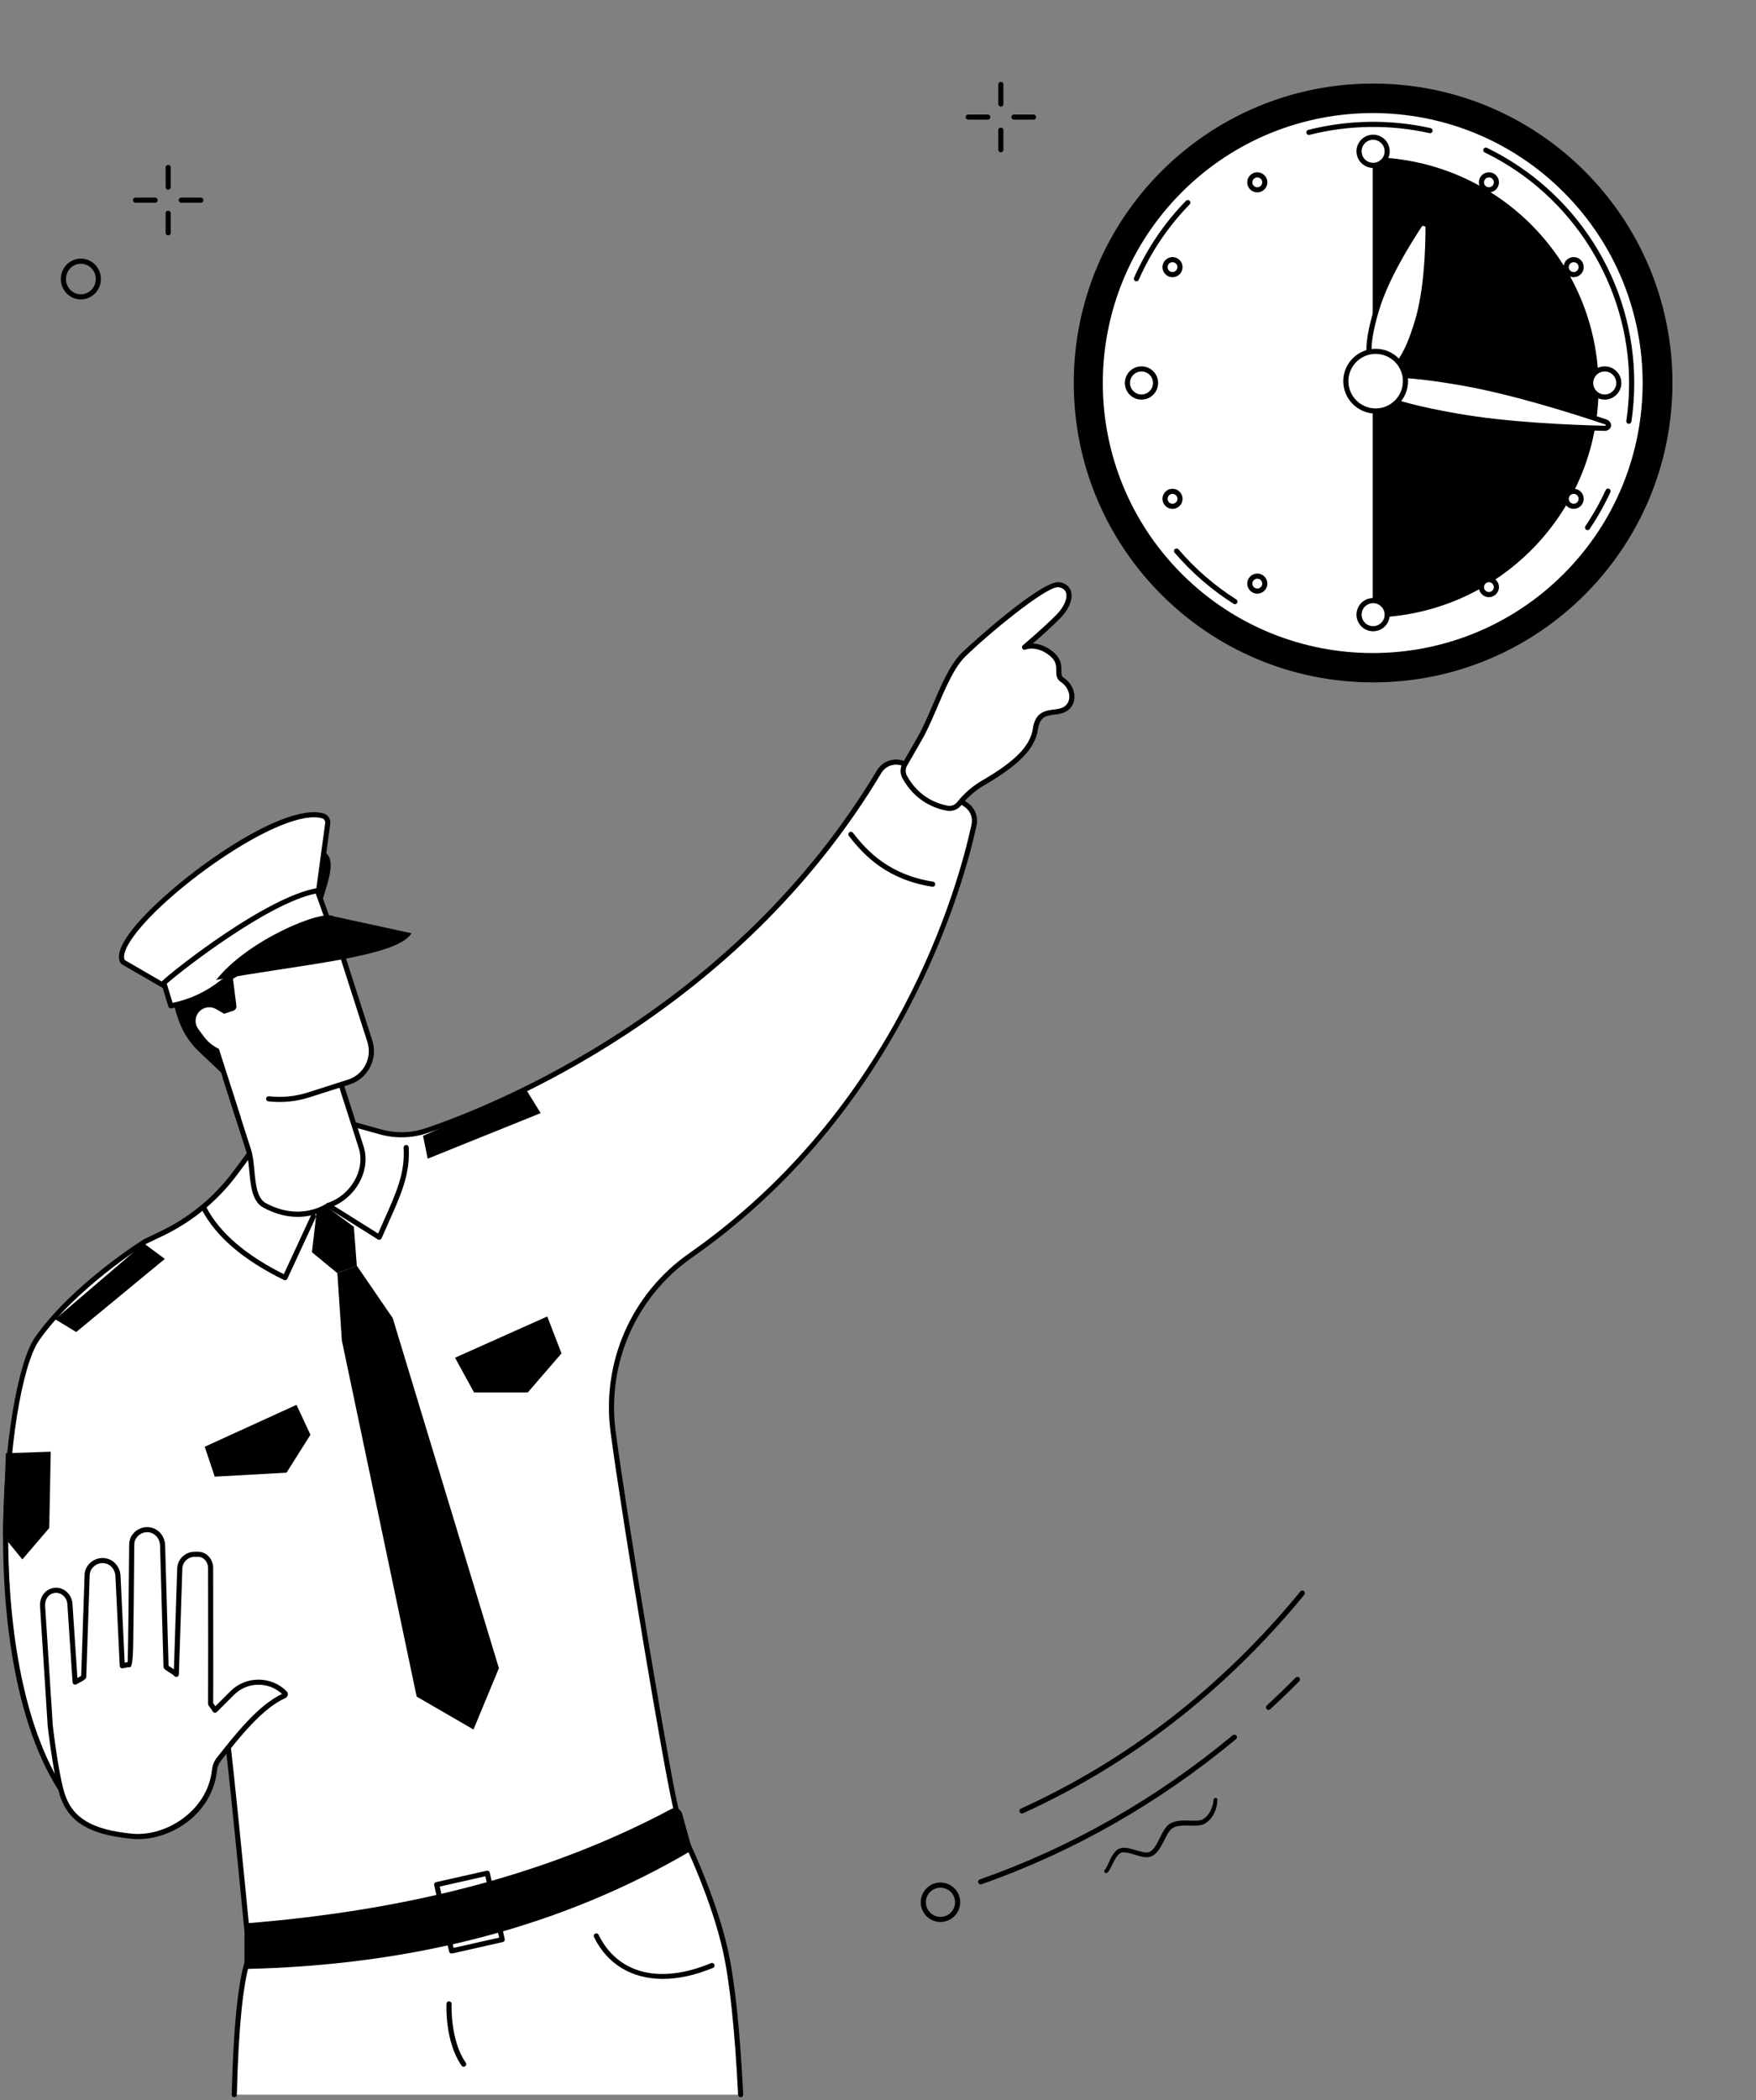 <svg width="419" height="501" viewBox="0 0 419 501" fill="none" xmlns="http://www.w3.org/2000/svg">
<rect x="0" y="0" width="419" height="501" fill="#808080" stroke="none"/>
<path d="M327.638 162.783C367.085 162.783 399.064 130.805 399.064 91.358C399.064 51.91 367.085 19.932 327.638 19.932C288.191 19.932 256.212 51.91 256.212 91.358C256.212 130.805 288.191 162.783 327.638 162.783Z" fill="black"/>
<path d="M373.088 136.922C398.24 111.77 398.24 70.991 373.088 45.839C347.936 20.687 307.157 20.687 282.005 45.839C256.853 70.991 256.853 111.77 282.005 136.922C307.157 162.074 347.936 162.074 373.088 136.922Z" fill="white"/>
<path d="M327.546 37.506V147.325C357.402 146.774 381.438 122.404 381.438 92.414C381.438 62.425 357.404 38.055 327.546 37.506Z" fill="black"/>
<path d="M378.795 126.465C378.677 126.465 378.559 126.431 378.454 126.36C378.172 126.171 378.102 125.793 378.288 125.512C380.132 122.782 381.764 119.887 383.138 116.905C383.28 116.598 383.64 116.464 383.95 116.605C384.254 116.747 384.391 117.11 384.249 117.417C382.846 120.46 381.183 123.412 379.302 126.197C379.184 126.373 378.992 126.465 378.795 126.465Z" fill="black"/>
<path d="M388.663 101.107C388.634 101.107 388.602 101.107 388.573 101.102C388.24 101.052 388.009 100.742 388.059 100.409C388.5 97.437 388.723 94.392 388.723 91.361C388.723 68.105 375.193 46.517 354.257 36.365C353.952 36.218 353.826 35.853 353.973 35.548C354.12 35.246 354.486 35.117 354.79 35.265C365.168 40.298 373.945 48.104 380.172 57.84C386.566 67.842 389.947 79.433 389.947 91.361C389.947 94.45 389.719 97.555 389.27 100.587C389.225 100.889 388.962 101.107 388.665 101.107H388.663Z" fill="black"/>
<path d="M312.306 32.194C312.033 32.194 311.786 32.01 311.715 31.734C311.631 31.408 311.828 31.075 312.156 30.99C321.63 28.568 331.818 28.424 341.363 30.567C341.691 30.641 341.899 30.969 341.825 31.298C341.751 31.626 341.428 31.834 341.095 31.76C331.739 29.658 321.748 29.8 312.461 32.175C312.411 32.188 312.358 32.194 312.308 32.194H312.306Z" fill="black"/>
<path d="M271.156 67.106C271.075 67.106 270.991 67.091 270.909 67.054C270.599 66.917 270.46 66.557 270.597 66.247C273.599 59.432 277.769 53.261 282.986 47.901C283.223 47.66 283.609 47.654 283.851 47.891C284.092 48.127 284.098 48.514 283.864 48.755C278.749 54.01 274.663 60.06 271.718 66.741C271.619 66.97 271.393 67.106 271.159 67.106H271.156Z" fill="black"/>
<path d="M294.664 144.125C294.554 144.125 294.438 144.094 294.338 144.031C289.071 140.694 284.339 136.593 280.278 131.846C280.057 131.588 280.088 131.205 280.343 130.984C280.598 130.766 280.987 130.795 281.205 131.052C285.188 135.708 289.827 139.727 294.992 142.998C295.279 143.179 295.363 143.555 295.182 143.841C295.066 144.025 294.866 144.125 294.664 144.125Z" fill="black"/>
<path d="M328.925 39.194C330.638 38.484 331.452 36.52 330.742 34.807C330.032 33.093 328.068 32.28 326.355 32.989C324.642 33.699 323.828 35.663 324.538 37.376C325.248 39.09 327.212 39.903 328.925 39.194Z" fill="white"/>
<path d="M327.638 40.059C325.45 40.059 323.671 38.278 323.671 36.092C323.671 33.906 325.453 32.125 327.638 32.125C329.824 32.125 331.606 33.906 331.606 36.092C331.606 38.278 329.824 40.059 327.638 40.059ZM327.638 33.347C326.125 33.347 324.893 34.579 324.893 36.092C324.893 37.605 326.125 38.837 327.638 38.837C329.152 38.837 330.384 37.605 330.384 36.092C330.384 34.579 329.152 33.347 327.638 33.347Z" fill="black"/>
<path d="M328.933 149.702C330.644 148.986 331.451 147.019 330.736 145.309C330.02 143.598 328.054 142.791 326.343 143.506C324.632 144.221 323.825 146.188 324.54 147.899C325.255 149.61 327.222 150.417 328.933 149.702Z" fill="white"/>
<path d="M327.639 150.593C325.45 150.593 323.672 148.812 323.672 146.626C323.672 144.44 325.453 142.659 327.639 142.659C329.824 142.659 331.606 144.44 331.606 146.626C331.606 148.812 329.824 150.593 327.639 150.593ZM327.639 143.881C326.125 143.881 324.893 145.113 324.893 146.626C324.893 148.14 326.125 149.372 327.639 149.372C329.152 149.372 330.384 148.14 330.384 146.626C330.384 145.113 329.152 143.881 327.639 143.881Z" fill="black"/>
<path d="M272.37 88.003C274.225 88.003 275.728 89.506 275.728 91.361C275.728 93.215 274.225 94.718 272.37 94.718C270.516 94.718 269.013 93.215 269.013 91.361C269.013 89.506 270.516 88.003 272.37 88.003Z" fill="white"/>
<path d="M272.37 95.328C270.182 95.328 268.403 93.546 268.403 91.361C268.403 89.175 270.184 87.394 272.37 87.394C274.556 87.394 276.337 89.175 276.337 91.361C276.337 93.546 274.556 95.328 272.37 95.328ZM272.37 88.613C270.857 88.613 269.625 89.845 269.625 91.358C269.625 92.871 270.857 94.103 272.37 94.103C273.884 94.103 275.116 92.871 275.116 91.358C275.116 89.845 273.884 88.613 272.37 88.613Z" fill="black"/>
<path d="M382.904 94.716C384.758 94.716 386.262 93.212 386.262 91.358C386.262 89.504 384.758 88.001 382.904 88.001C381.05 88.001 379.547 89.504 379.547 91.358C379.547 93.212 381.05 94.716 382.904 94.716Z" fill="white"/>
<path d="M382.904 95.328C380.716 95.328 378.937 93.546 378.937 91.361C378.937 89.175 380.716 87.394 382.904 87.394C385.093 87.394 386.871 89.175 386.871 91.361C386.871 93.546 385.09 95.328 382.904 95.328ZM382.904 88.613C381.391 88.613 380.159 89.845 380.159 91.358C380.159 92.871 381.391 94.103 382.904 94.103C384.417 94.103 385.65 92.871 385.65 91.358C385.65 89.845 384.417 88.613 382.904 88.613Z" fill="black"/>
<path d="M301.55 42.602C302.044 43.456 301.75 44.549 300.896 45.043C300.042 45.537 298.949 45.243 298.455 44.389C297.961 43.535 298.255 42.442 299.109 41.948C299.963 41.454 301.056 41.748 301.55 42.602Z" fill="white"/>
<path d="M300.008 45.894C299.178 45.894 298.371 45.463 297.927 44.696C297.607 44.142 297.522 43.495 297.688 42.876C297.853 42.255 298.25 41.74 298.805 41.42C299.359 41.099 300.005 41.015 300.623 41.181C301.24 41.346 301.757 41.743 302.078 42.297C302.399 42.852 302.483 43.498 302.317 44.115C302.152 44.733 301.755 45.251 301.201 45.571C300.825 45.789 300.412 45.892 300.005 45.892L300.008 45.894ZM300.003 42.321C299.8 42.321 299.598 42.374 299.417 42.479C299.143 42.636 298.949 42.889 298.87 43.193C298.789 43.495 298.831 43.813 298.988 44.087C299.312 44.649 300.034 44.843 300.594 44.517C300.867 44.36 301.061 44.108 301.14 43.803C301.222 43.501 301.18 43.183 301.022 42.91C300.864 42.636 300.612 42.442 300.307 42.363C300.207 42.337 300.102 42.324 300.003 42.324V42.321Z" fill="black"/>
<path d="M278.882 117.446C279.736 116.952 280.829 117.246 281.323 118.1C281.817 118.954 281.522 120.047 280.669 120.541C279.815 121.035 278.722 120.74 278.228 119.886C277.734 119.033 278.028 117.94 278.882 117.446Z" fill="white"/>
<path d="M279.778 121.392C279.571 121.392 279.361 121.366 279.153 121.311C278.536 121.145 278.018 120.748 277.698 120.194C277.038 119.048 277.43 117.58 278.575 116.92C279.721 116.258 281.189 116.652 281.851 117.798C282.513 118.943 282.119 120.412 280.974 121.071C280.603 121.284 280.193 121.395 279.778 121.395V121.392ZM279.773 117.816C279.573 117.816 279.371 117.866 279.187 117.974C278.625 118.297 278.433 119.02 278.756 119.579C278.914 119.85 279.166 120.044 279.471 120.126C279.773 120.207 280.091 120.165 280.364 120.007C280.926 119.684 281.118 118.962 280.795 118.402C280.577 118.027 280.183 117.814 279.776 117.814L279.773 117.816Z" fill="black"/>
<path d="M374.607 62.178C375.461 61.684 376.554 61.978 377.048 62.832C377.542 63.686 377.247 64.779 376.394 65.272C375.54 65.766 374.447 65.472 373.953 64.618C373.459 63.764 373.753 62.672 374.607 62.178Z" fill="white"/>
<path d="M375.503 66.124C375.295 66.124 375.085 66.097 374.877 66.04C374.26 65.874 373.743 65.477 373.422 64.923C372.76 63.778 373.154 62.309 374.299 61.647C375.445 60.987 376.914 61.379 377.576 62.524C377.896 63.079 377.98 63.725 377.815 64.342C377.649 64.96 377.252 65.477 376.698 65.798C376.328 66.011 375.918 66.121 375.503 66.121V66.124ZM374.912 62.708C374.349 63.031 374.158 63.754 374.481 64.313C374.638 64.584 374.891 64.778 375.195 64.86C375.497 64.941 375.815 64.899 376.089 64.742C376.651 64.418 376.843 63.696 376.519 63.136C376.196 62.574 375.476 62.383 374.914 62.706L374.912 62.708Z" fill="black"/>
<path d="M280.669 62.178C281.523 62.672 281.817 63.764 281.323 64.618C280.829 65.472 279.736 65.766 278.883 65.272C278.029 64.779 277.735 63.686 278.228 62.832C278.722 61.978 279.815 61.684 280.669 62.178Z" fill="white"/>
<path d="M279.771 66.124C279.363 66.124 278.954 66.022 278.575 65.803C277.43 65.144 277.036 63.673 277.698 62.53C278.018 61.976 278.536 61.579 279.153 61.413C279.773 61.248 280.417 61.332 280.971 61.652C282.117 62.315 282.511 63.783 281.849 64.929C281.405 65.696 280.598 66.127 279.768 66.127L279.771 66.124ZM279.776 62.548C279.673 62.548 279.571 62.562 279.469 62.588C279.164 62.669 278.912 62.864 278.754 63.134C278.431 63.696 278.623 64.416 279.185 64.739C279.744 65.062 280.467 64.871 280.79 64.308C281.113 63.746 280.921 63.026 280.359 62.703C280.178 62.598 279.976 62.546 279.773 62.546L279.776 62.548Z" fill="black"/>
<path d="M376.394 117.446C377.248 117.94 377.542 119.033 377.048 119.886C376.554 120.74 375.461 121.035 374.607 120.541C373.753 120.047 373.459 118.954 373.953 118.1C374.447 117.246 375.54 116.952 376.394 117.446Z" fill="white"/>
<path d="M375.495 121.389C375.088 121.389 374.675 121.287 374.3 121.069C373.154 120.407 372.76 118.938 373.422 117.793C373.743 117.238 374.26 116.842 374.878 116.676C375.495 116.511 376.141 116.595 376.696 116.915C377.25 117.236 377.647 117.753 377.812 118.371C377.978 118.988 377.894 119.634 377.573 120.189C377.129 120.956 376.323 121.387 375.492 121.387L375.495 121.389ZM375.503 117.816C375.401 117.816 375.298 117.829 375.198 117.856C374.893 117.937 374.641 118.132 374.484 118.402C374.16 118.964 374.352 119.684 374.915 120.007C375.477 120.331 376.197 120.139 376.52 119.576C376.845 119.014 376.651 118.294 376.089 117.971C375.908 117.866 375.705 117.814 375.503 117.814V117.816Z" fill="black"/>
<path d="M298.458 138.327C298.952 137.473 300.045 137.179 300.899 137.673C301.753 138.167 302.047 139.26 301.553 140.113C301.059 140.967 299.966 141.262 299.112 140.768C298.258 140.274 297.964 139.181 298.458 138.327Z" fill="white"/>
<path d="M300 141.619C299.593 141.619 299.183 141.517 298.805 141.298C297.659 140.636 297.265 139.168 297.927 138.022C298.589 136.877 300.058 136.485 301.203 137.145C301.758 137.465 302.154 137.983 302.32 138.6C302.485 139.218 302.401 139.864 302.081 140.418C301.637 141.186 300.83 141.616 300 141.616V141.619ZM298.986 138.635C298.663 139.197 298.855 139.917 299.417 140.24C299.976 140.563 300.699 140.371 301.022 139.809C301.18 139.538 301.222 139.22 301.14 138.918C301.059 138.616 300.864 138.361 300.594 138.204C300.032 137.881 299.312 138.072 298.989 138.635H298.986Z" fill="black"/>
<path d="M353.724 42.602C354.218 41.748 355.311 41.454 356.165 41.948C357.019 42.442 357.313 43.535 356.819 44.389C356.325 45.243 355.232 45.537 354.378 45.043C353.524 44.549 353.23 43.456 353.724 42.602Z" fill="white"/>
<path d="M355.266 45.894C354.859 45.894 354.449 45.792 354.071 45.574C353.516 45.253 353.119 44.736 352.954 44.118C352.788 43.501 352.873 42.855 353.193 42.3C353.514 41.746 354.031 41.349 354.649 41.184C355.266 41.018 355.912 41.102 356.467 41.423C357.021 41.743 357.418 42.258 357.583 42.878C357.749 43.496 357.665 44.142 357.344 44.699C356.9 45.466 356.093 45.897 355.263 45.897L355.266 45.894ZM355.274 42.322C355.171 42.322 355.069 42.335 354.969 42.361C354.667 42.442 354.412 42.637 354.254 42.907C354.097 43.178 354.055 43.496 354.136 43.801C354.218 44.103 354.412 44.358 354.683 44.515C355.242 44.838 355.965 44.647 356.288 44.084C356.446 43.811 356.488 43.496 356.406 43.191C356.325 42.889 356.13 42.634 355.86 42.477C355.678 42.371 355.476 42.319 355.274 42.319V42.322Z" fill="black"/>
<path d="M353.724 139.162C354.218 138.309 355.311 138.014 356.165 138.508C357.019 139.002 357.313 140.095 356.819 140.949C356.325 141.803 355.232 142.097 354.378 141.603C353.524 141.109 353.23 140.016 353.724 139.162Z" fill="white"/>
<path d="M355.268 142.454C354.853 142.454 354.443 142.347 354.073 142.131C353.519 141.811 353.122 141.296 352.956 140.676C352.791 140.058 352.875 139.412 353.195 138.855C353.858 137.71 355.326 137.316 356.469 137.978C357.023 138.298 357.42 138.816 357.586 139.433C357.751 140.05 357.667 140.697 357.346 141.251C357.026 141.805 356.508 142.202 355.891 142.368C355.683 142.423 355.476 142.449 355.266 142.449L355.268 142.454ZM354.254 139.467C354.097 139.74 354.055 140.056 354.136 140.36C354.217 140.663 354.412 140.917 354.682 141.075C354.956 141.233 355.271 141.275 355.573 141.193C355.875 141.112 356.13 140.917 356.288 140.647C356.445 140.374 356.487 140.058 356.406 139.756C356.324 139.454 356.13 139.199 355.859 139.042C355.3 138.716 354.577 138.91 354.254 139.472V139.467Z" fill="black"/>
<path d="M347.657 99.256C330.827 96.3 326.456 93.715 326.839 91.542C327.22 89.369 332.212 88.429 349.042 91.385C361.072 93.497 375.7 98.139 383.064 100.616C384.188 100.995 383.976 102.201 382.791 102.172C375.022 101.99 359.69 101.37 347.66 99.256H347.657Z" fill="white"/>
<path d="M382.833 102.784C382.815 102.784 382.796 102.784 382.778 102.784C374.773 102.597 359.554 101.967 347.555 99.86C327.956 96.418 325.868 93.552 326.241 91.439C326.611 89.327 329.551 87.344 349.15 90.785C361.148 92.892 375.671 97.487 383.261 100.041C384.189 100.354 384.499 101.076 384.399 101.657C384.299 102.224 383.779 102.789 382.836 102.789L382.833 102.784ZM332.798 90.121C328.61 90.121 327.565 90.943 327.441 91.65C327.223 92.895 329.572 95.462 347.763 98.656C359.685 100.75 374.833 101.376 382.804 101.562C383.064 101.562 383.185 101.481 383.19 101.441C383.196 101.402 383.114 101.278 382.867 101.197C375.312 98.656 360.854 94.082 348.934 91.989C341.048 90.604 336.001 90.121 332.796 90.121H332.798Z" fill="black"/>
<path d="M338.187 76.719C335.044 87.123 332 89.359 329.32 88.55C326.64 87.741 325.342 84.191 328.484 73.788C330.731 66.353 336.006 57.84 338.83 53.59C339.261 52.941 340.748 53.39 340.748 54.168C340.748 59.272 340.433 69.279 338.187 76.717V76.719Z" fill="white"/>
<path d="M330.307 89.314C329.924 89.314 329.538 89.254 329.141 89.136C327.402 88.61 326.38 87.165 326.109 84.838C325.81 82.26 326.393 78.587 327.896 73.612C330.15 66.145 335.394 57.651 338.318 53.253C338.667 52.728 339.376 52.533 340.123 52.759C340.871 52.985 341.352 53.54 341.352 54.17C341.352 59.453 341.018 69.429 338.764 76.895C336.247 85.229 333.471 89.314 330.302 89.314H330.307ZM339.524 53.889C339.424 53.889 339.355 53.91 339.34 53.928C336.452 58.271 331.279 66.647 329.07 73.963C327.638 78.711 327.05 82.321 327.328 84.696C327.541 86.519 328.25 87.588 329.498 87.964C332.328 88.818 335.055 84.977 337.603 76.541C339.813 69.227 340.141 59.385 340.138 54.168C340.133 54.128 340.015 53.999 339.776 53.926C339.679 53.897 339.595 53.886 339.526 53.886L339.524 53.889Z" fill="black"/>
<path d="M335.16 92.58C336.074 88.757 333.715 84.917 329.892 84.004C326.069 83.09 322.23 85.449 321.316 89.272C320.402 93.095 322.761 96.934 326.584 97.848C330.407 98.762 334.247 96.403 335.16 92.58Z" fill="white"/>
<path d="M328.245 98.656C323.984 98.656 320.519 95.188 320.519 90.93C320.519 86.671 323.984 83.203 328.245 83.203C332.506 83.203 335.974 86.671 335.974 90.93C335.974 95.188 332.506 98.656 328.245 98.656ZM328.245 84.422C324.659 84.422 321.74 87.341 321.74 90.927C321.74 94.513 324.659 97.432 328.245 97.432C331.831 97.432 334.75 94.513 334.75 90.927C334.75 87.341 331.831 84.422 328.245 84.422Z" fill="black"/>
<path d="M19.294 71.428C18.719 71.428 18.141 71.32 17.587 71.105C16.384 70.637 15.435 69.717 14.918 68.517C13.859 66.066 14.957 63.191 17.363 62.112C18.525 61.592 19.815 61.557 20.997 62.017C22.2 62.485 23.151 63.404 23.669 64.605C24.725 67.056 23.629 69.93 21.223 71.01C20.605 71.288 19.951 71.428 19.294 71.428ZM19.292 62.918C18.806 62.918 18.323 63.021 17.865 63.226C16.066 64.035 15.246 66.192 16.039 68.033C16.428 68.932 17.135 69.618 18.031 69.967C18.908 70.308 19.865 70.282 20.724 69.899C22.523 69.09 23.343 66.933 22.55 65.091C22.161 64.192 21.454 63.507 20.558 63.157C20.148 62.997 19.72 62.918 19.294 62.918H19.292Z" fill="black"/>
<path d="M238.813 25.426C238.474 25.426 238.201 25.152 238.201 24.814V20.135C238.201 19.798 238.474 19.523 238.813 19.523C239.152 19.523 239.425 19.796 239.425 20.135V24.816C239.425 25.152 239.152 25.428 238.813 25.428V25.426Z" fill="black"/>
<path d="M238.813 36.334C238.474 36.334 238.201 36.06 238.201 35.721V31.04C238.201 30.704 238.474 30.428 238.813 30.428C239.152 30.428 239.425 30.701 239.425 31.04V35.721C239.425 36.058 239.152 36.334 238.813 36.334Z" fill="black"/>
<path d="M235.702 28.539H231.021C230.682 28.539 230.408 28.265 230.408 27.927C230.408 27.588 230.682 27.314 231.021 27.314H235.702C236.041 27.314 236.314 27.588 236.314 27.927C236.314 28.265 236.041 28.539 235.702 28.539Z" fill="black"/>
<path d="M246.61 28.539H241.929C241.59 28.539 241.316 28.265 241.316 27.927C241.316 27.588 241.59 27.314 241.929 27.314H246.61C246.949 27.314 247.222 27.588 247.222 27.927C247.222 28.265 246.949 28.539 246.61 28.539Z" fill="black"/>
<path d="M40.131 45.251C39.792 45.251 39.519 44.977 39.519 44.639V39.957C39.519 39.621 39.792 39.345 40.131 39.345C40.47 39.345 40.743 39.618 40.743 39.957V44.639C40.743 44.975 40.47 45.251 40.131 45.251Z" fill="black"/>
<path d="M40.131 56.159C39.792 56.159 39.519 55.886 39.519 55.547V50.865C39.519 50.529 39.792 50.253 40.131 50.253C40.47 50.253 40.743 50.526 40.743 50.865V55.547C40.743 55.883 40.47 56.159 40.131 56.159Z" fill="black"/>
<path d="M37.017 48.364H32.336C31.997 48.364 31.724 48.091 31.724 47.752C31.724 47.413 31.997 47.14 32.336 47.14H37.017C37.356 47.14 37.63 47.413 37.63 47.752C37.63 48.091 37.356 48.364 37.017 48.364Z" fill="black"/>
<path d="M47.926 48.364H43.244C42.905 48.364 42.632 48.091 42.632 47.752C42.632 47.413 42.905 47.14 43.244 47.14H47.926C48.265 47.14 48.538 47.413 48.538 47.752C48.538 48.091 48.265 48.364 47.926 48.364Z" fill="black"/>
<path d="M233.995 449.526C233.742 449.526 233.506 449.369 233.419 449.117C233.306 448.799 233.474 448.449 233.792 448.339C255.551 440.691 275.856 429.116 294.144 413.938C294.404 413.723 294.788 413.76 295.003 414.017C295.219 414.277 295.182 414.661 294.925 414.876C276.524 430.148 256.092 441.792 234.197 449.49C234.129 449.513 234.06 449.524 233.995 449.524V449.526Z" fill="black"/>
<path d="M302.68 407.895C302.514 407.895 302.351 407.83 302.231 407.698C302.002 407.451 302.018 407.063 302.265 406.834C304.595 404.69 306.912 402.457 309.156 400.198C309.395 399.959 309.781 399.956 310.02 400.195C310.259 400.432 310.262 400.82 310.023 401.059C307.766 403.332 305.433 405.578 303.092 407.735C302.974 407.843 302.827 407.895 302.677 407.895H302.68Z" fill="black"/>
<path d="M243.86 432.604C243.626 432.604 243.405 432.47 243.303 432.247C243.163 431.94 243.297 431.577 243.605 431.438C269.178 419.812 291.609 402.389 310.28 379.653C310.493 379.393 310.879 379.354 311.14 379.569C311.4 379.784 311.439 380.168 311.224 380.428C292.437 403.308 269.856 420.845 244.112 432.549C244.03 432.586 243.944 432.604 243.86 432.604Z" fill="black"/>
<path d="M224.397 458.488C223.436 458.488 222.5 458.193 221.699 457.629C220.672 456.906 219.989 455.826 219.773 454.589C219.558 453.352 219.839 452.104 220.561 451.076C221.284 450.049 222.364 449.366 223.601 449.151C224.838 448.938 226.086 449.216 227.114 449.939C229.234 451.431 229.743 454.371 228.251 456.491C227.529 457.518 226.449 458.201 225.212 458.417C224.941 458.464 224.668 458.488 224.397 458.488ZM224.413 450.301C224.213 450.301 224.011 450.32 223.811 450.354C222.894 450.514 222.096 451.019 221.56 451.78C221.024 452.54 220.816 453.465 220.977 454.381C221.134 455.298 221.641 456.097 222.403 456.633C223.162 457.169 224.087 457.376 225.001 457.216C225.918 457.056 226.717 456.551 227.253 455.79C228.359 454.221 227.981 452.043 226.41 450.94C225.816 450.522 225.125 450.304 224.413 450.304V450.301Z" fill="black"/>
<path d="M290.49 429.357C290.461 430.19 290.311 430.946 290.054 431.713C289.799 432.47 289.426 433.211 288.885 433.842C288.614 434.157 288.312 434.446 287.978 434.698C287.8 434.816 287.652 434.942 287.442 435.05L287.122 435.205L286.801 435.307C285.947 435.544 285.162 435.51 284.4 435.505C283.641 435.489 282.902 435.457 282.19 435.489C281.481 435.52 280.79 435.617 280.207 435.872C279.09 436.303 278.452 437.711 277.782 439.028C277.443 439.698 277.099 440.391 276.655 441.058C276.211 441.718 275.641 442.388 274.826 442.795C274.369 443 273.883 443.066 273.458 443.039C273.027 443.021 272.627 442.947 272.241 442.858C271.474 442.677 270.757 442.435 270.05 442.23C269.351 442.033 268.637 441.841 268.025 441.875C267.452 441.886 266.971 442.249 266.551 442.779C266.141 443.318 265.813 443.964 265.495 444.637C265.334 444.973 265.171 445.317 264.985 445.664C264.793 446.008 264.604 446.371 264.228 446.71C264.042 446.878 263.75 446.865 263.582 446.675C263.414 446.489 263.427 446.202 263.611 446.032L263.627 446.016C263.808 445.848 263.989 445.538 264.144 445.225C264.305 444.907 264.452 444.568 264.607 444.224C264.914 443.536 265.24 442.824 265.723 442.151C265.978 441.823 266.262 441.495 266.643 441.237C267.011 440.99 267.512 440.806 267.956 440.796C268.85 440.748 269.609 440.977 270.35 441.169C271.085 441.374 271.795 441.605 272.488 441.762C273.177 441.925 273.875 441.978 274.317 441.768C274.853 441.495 275.302 440.993 275.683 440.41C276.066 439.826 276.39 439.169 276.718 438.5C277.049 437.827 277.377 437.133 277.819 436.456C278.045 436.119 278.289 435.78 278.612 435.478L278.857 435.252L279.143 435.058C279.335 434.913 279.534 434.845 279.731 434.751C280.533 434.414 281.358 434.32 282.141 434.291C282.926 434.262 283.691 434.301 284.429 434.322C285.159 434.335 285.9 434.356 286.499 434.201L286.717 434.141L286.906 434.054C287.032 433.999 287.18 433.881 287.316 433.799C287.587 433.608 287.831 433.382 288.057 433.132C288.942 432.131 289.452 430.705 289.573 429.341V429.304C289.599 429.052 289.82 428.866 290.072 428.889C290.316 428.91 290.498 429.12 290.49 429.362V429.357Z" fill="black"/>
<path d="M176.729 499.687C176.054 486.281 174.93 473.505 173.065 465.166C170.049 451.694 162.758 437.113 162.758 437.113L59.239 467.294C57.195 473.124 56.228 485.963 55.905 499.687H176.732H176.729Z" fill="white"/>
<path d="M176.729 500.297C176.406 500.297 176.136 500.042 176.12 499.716C175.34 484.216 174.113 472.635 172.468 465.297C169.799 453.372 163.683 440.415 162.435 437.84L59.714 467.788C57.991 473 56.885 484.016 56.514 499.698C56.506 500.034 56.225 500.32 55.889 500.294C55.55 500.286 55.285 500.005 55.292 499.669C55.558 488.432 56.359 473.66 58.663 467.086C58.729 466.9 58.879 466.758 59.068 466.703L162.587 436.522C162.874 436.438 163.173 436.572 163.304 436.834C163.378 436.981 170.663 451.636 173.661 465.027C175.319 472.433 176.556 484.082 177.339 499.65C177.355 499.987 177.097 500.276 176.758 500.292C176.748 500.292 176.737 500.292 176.727 500.292L176.729 500.297Z" fill="black"/>
<path d="M158.176 472.07C150.838 472.07 144.937 468.631 141.727 462.079C141.577 461.777 141.703 461.409 142.005 461.262C142.308 461.115 142.675 461.238 142.823 461.54C147.402 470.877 157.432 473.407 169.657 468.31C169.969 468.179 170.327 468.326 170.455 468.639C170.587 468.951 170.437 469.309 170.127 469.438C165.889 471.206 161.854 472.067 158.179 472.067L158.176 472.07Z" fill="black"/>
<path d="M110.645 493.025C110.453 493.025 110.264 492.933 110.143 492.765C106.149 487.069 106.517 478.36 106.533 477.992C106.549 477.664 106.819 477.409 107.143 477.409C107.153 477.409 107.161 477.409 107.171 477.409C107.508 477.424 107.768 477.711 107.752 478.047C107.747 478.134 107.392 486.712 111.141 492.061C111.336 492.336 111.267 492.717 110.991 492.912C110.884 492.985 110.763 493.022 110.642 493.022L110.645 493.025Z" fill="black"/>
<path d="M230.44 191.925L216.403 182.58C214.167 181.09 211.151 181.792 209.772 184.096C175.794 240.82 119.706 263.637 101.783 269.713C98.229 270.919 94.391 271.014 90.775 270.008L84.055 268.134L59.843 274.842L56.104 279.868C51.528 286.02 45.517 290.965 38.592 294.27L34.651 296.151C34.651 296.151 17.805 306.578 8.828 319.417C1.059 330.528 -6.116 400.64 17.09 430.472C21.806 436.535 26.924 424.45 34.107 421.71C42.007 418.696 47.989 416.051 53.264 408.151C53.824 407.313 58.942 460.653 58.942 460.653C106.807 479.169 161.555 432.284 161.555 432.284C160.346 430.172 149.105 362.763 146.301 341.594C144.136 325.229 151.233 308.969 164.773 299.495C215.031 264.336 229.502 210.305 232.423 196.796C232.831 194.917 232.042 192.989 230.443 191.922L230.44 191.925Z" fill="white"/>
<path d="M82.794 465.552C74.81 465.552 66.673 464.299 58.718 461.223C58.503 461.139 58.353 460.941 58.329 460.71C56.58 442.467 53.889 415.727 52.975 409.632C47.873 416.707 42.209 419.272 34.322 422.28C31.632 423.307 29.146 425.803 26.953 428.004C24.336 430.632 22.074 432.904 19.715 432.754C18.569 432.683 17.553 432.058 16.607 430.844C3.016 413.379 0.825 383.928 0.728 367.928C0.586 344.344 4.477 324.566 8.321 319.068C17.266 306.273 34.154 295.736 34.322 295.633C34.34 295.62 34.361 295.609 34.38 295.602L38.321 293.72C45.13 290.468 51.107 285.552 55.608 279.505L59.346 274.479C59.428 274.369 59.543 274.29 59.675 274.256L83.887 267.548C83.992 267.519 84.108 267.519 84.213 267.548L90.933 269.422C94.456 270.404 98.139 270.304 101.581 269.138C118.222 263.497 175.169 240.669 209.243 183.785C210.003 182.519 211.209 181.642 212.646 181.318C214.07 180.998 215.522 181.266 216.736 182.072L230.773 191.417C232.597 192.631 233.474 194.793 233.014 196.927C231.619 203.379 227.253 220.522 216.886 240.312C204.005 264.897 186.587 284.98 165.12 299.997C151.734 309.36 144.754 325.268 146.903 341.512C149.835 363.659 160.9 429.615 162.083 431.987C162.209 432.237 162.159 432.565 161.946 432.749C161.809 432.867 147.972 444.632 128.455 453.964C116.159 459.843 99.829 465.552 82.789 465.552H82.794ZM59.509 460.219C83.931 469.493 110.175 461.351 127.929 452.863C145.684 444.372 158.683 433.871 160.837 432.084C158.909 425.459 148.408 362.204 145.692 341.672C143.482 324.974 150.657 308.622 164.418 298.993C213.915 264.367 228.522 211.917 231.822 196.667C232.176 195.027 231.501 193.364 230.098 192.432L216.061 183.087C215.126 182.464 214.012 182.259 212.916 182.506C211.81 182.756 210.878 183.431 210.294 184.408C176.007 241.649 118.718 264.614 101.978 270.291C98.302 271.536 94.372 271.641 90.607 270.593L84.05 268.767L60.203 275.372L56.59 280.23C51.972 286.438 45.837 291.482 38.849 294.819L34.937 296.687C34.164 297.17 17.955 307.421 9.322 319.766C1.335 331.19 -5.086 400.976 17.566 430.096C18.283 431.018 19.008 431.488 19.783 431.535C21.622 431.651 23.774 429.457 26.081 427.143C28.361 424.852 30.946 422.256 33.881 421.137C41.959 418.053 47.637 415.459 52.747 407.809C52.891 407.594 53.172 407.483 53.422 407.546C53.968 407.683 54.052 407.704 55.035 416.342C55.532 420.706 56.175 426.78 56.95 434.394C58.145 446.124 59.288 457.975 59.506 460.216L59.509 460.219Z" fill="black"/>
<path d="M215.898 185.398C215.368 184.434 215.365 183.27 215.922 182.319C216.658 181.061 217.89 178.93 219.666 175.793C222.797 170.263 225.687 160.403 229.783 156.315C233.879 152.227 249.293 138.999 252.666 139.483C256.039 139.966 255.798 143.812 252.424 147.178C249.051 150.543 244.477 154.392 244.477 154.392C244.477 154.392 247.367 153.189 250.74 155.834C254.114 158.48 251.576 160.913 253.438 162.153C255.826 163.742 256.223 166.425 255.317 167.977C253.247 171.519 247.94 167.806 247.073 173.873C246.468 178.087 242.909 181.941 234.63 186.743C232.41 188.031 230.461 189.741 228.856 191.743C228.191 192.57 227.13 192.991 226.081 192.804C223.546 192.352 218.872 190.789 215.901 185.398H215.898Z" fill="white"/>
<path d="M226.575 193.459C226.373 193.459 226.17 193.44 225.968 193.406C223.336 192.936 218.454 191.307 215.359 185.695C214.724 184.542 214.737 183.131 215.391 182.014C216.108 180.79 217.338 178.665 219.132 175.496C220.251 173.518 221.339 170.986 222.487 168.303C224.536 163.519 226.656 158.572 229.349 155.884C231.945 153.294 248.089 138.863 252.508 138.863C252.592 138.863 252.674 138.868 252.75 138.879C254.15 139.078 255.13 139.819 255.511 140.967C256.126 142.814 255.106 145.36 252.852 147.611C250.719 149.742 248.084 152.083 246.439 153.512C247.682 153.559 249.34 153.964 251.113 155.356C253.283 157.059 253.273 158.759 253.262 159.999C253.257 160.902 253.273 161.315 253.772 161.646C256.417 163.406 256.903 166.464 255.839 168.287C254.807 170.053 253.094 170.279 251.581 170.478C249.639 170.733 248.105 170.936 247.671 173.962C247.022 178.491 243.213 182.472 234.929 187.274C232.804 188.506 230.918 190.138 229.326 192.127C228.643 192.978 227.626 193.461 226.575 193.461V193.459ZM216.431 185.104C219.282 190.274 223.767 191.772 226.184 192.203C226.998 192.35 227.841 192.027 228.372 191.362C230.059 189.255 232.061 187.524 234.315 186.215C242.238 181.62 245.869 177.906 246.458 173.789C247.022 169.845 249.458 169.525 251.418 169.267C252.831 169.081 254.05 168.921 254.781 167.673C255.566 166.327 255.146 164.031 253.091 162.665C252.022 161.953 252.03 160.91 252.035 159.991C252.043 158.84 252.051 157.65 250.354 156.318C247.33 153.946 244.805 154.918 244.7 154.96C244.419 155.073 244.101 154.965 243.946 154.707C243.791 154.45 243.846 154.119 244.075 153.927C244.119 153.888 248.67 150.057 251.985 146.747C253.851 144.884 254.802 142.717 254.347 141.353C254.113 140.649 253.514 140.224 252.571 140.087C252.526 140.079 252.477 140.077 252.424 140.077C249.284 140.077 235.171 151.794 230.208 156.746C227.684 159.266 225.611 164.102 223.606 168.781C222.445 171.495 221.347 174.057 220.191 176.095C218.394 179.272 217.159 181.402 216.442 182.629C215.998 183.389 215.993 184.313 216.426 185.104H216.431Z" fill="black"/>
<path d="M78.359 287.541C78.359 287.541 71.936 292.299 63.132 287.541C59.525 285.592 60.594 278.401 59.341 274.497L53.819 257.273L78.401 249.415L86.159 273.609C87.98 279.289 84.05 285.723 78.362 287.541H78.359Z" fill="white"/>
<path d="M71.016 290.284C68.673 290.284 65.898 289.732 62.84 288.077C60.163 286.629 59.814 282.901 59.475 279.294C59.312 277.566 59.16 275.934 58.758 274.681L53.235 257.457C53.185 257.302 53.199 257.134 53.275 256.992C53.348 256.847 53.477 256.74 53.632 256.69L78.215 248.832C78.538 248.729 78.879 248.905 78.982 249.229L86.74 273.422C87.662 276.294 87.257 279.457 85.605 282.329C84.034 285.056 81.499 287.152 78.638 288.095C78.096 288.471 75.264 290.286 71.016 290.286V290.284ZM54.586 257.667L59.922 274.308C60.365 275.687 60.523 277.384 60.691 279.181C60.999 282.468 61.316 285.865 63.421 287.002C71.786 291.524 77.933 287.094 77.994 287.05C78.049 287.01 78.107 286.979 78.173 286.958C80.784 286.122 83.109 284.212 84.544 281.716C86.023 279.147 86.388 276.333 85.573 273.793L78.002 250.182L54.583 257.667H54.586Z" fill="black"/>
<path d="M83.222 258.13L56.834 266.563L49.478 243.617C46.491 234.304 51.633 224.339 60.959 221.357L72.19 217.768C75.314 216.77 78.659 218.488 79.659 221.609L88.245 248.388C89.551 252.463 87.302 256.824 83.222 258.13Z" fill="white"/>
<path d="M56.835 267.175C56.577 267.175 56.336 267.01 56.254 266.75L48.898 243.804C47.403 239.143 47.818 234.183 50.059 229.832C52.303 225.482 56.107 222.266 60.775 220.774L72.007 217.185C75.446 216.087 79.142 217.986 80.243 221.42L88.831 248.199C89.514 250.324 89.325 252.589 88.301 254.575C87.276 256.561 85.539 258.027 83.411 258.708L73.869 261.758C70.675 262.78 67.364 263.108 64.028 262.733C63.692 262.696 63.45 262.394 63.489 262.057C63.529 261.721 63.828 261.482 64.165 261.519C67.328 261.874 70.467 261.561 73.496 260.594L83.038 257.544C84.856 256.963 86.341 255.71 87.213 254.016C88.088 252.321 88.248 250.387 87.665 248.572L79.076 221.793C78.181 219 75.175 217.453 72.374 218.349L61.143 221.938C56.787 223.33 53.235 226.333 51.142 230.392C49.048 234.451 48.661 239.083 50.056 243.431L57.413 266.377C57.515 266.697 57.339 267.041 57.019 267.144C56.956 267.165 56.892 267.173 56.832 267.173L56.835 267.175Z" fill="black"/>
<path d="M53.99 257.018L47.524 250.907C45.367 248.869 43.707 246.36 42.695 243.572C42.68 243.528 42.664 243.483 42.648 243.438C41.153 239.293 40.373 234.905 40.609 230.507C41.361 216.544 50.958 211.058 60.56 211.242C60.587 211.242 60.61 211.242 60.636 211.242C64.11 211.308 67.399 209.705 69.498 206.941L71.763 203.962C73.336 201.892 76.452 201.789 78.105 203.797C80.22 206.363 77.598 211.767 76.452 216.633L79.631 219.384L57.931 225.941C56.094 226.501 54.928 228.303 55.169 230.205L56.409 239.928C56.475 240.451 56.162 240.948 55.663 241.113L53.483 241.838L49.397 241.331L53.99 257.018Z" fill="black"/>
<path d="M53.485 241.838L51.559 240.724C49.975 239.81 47.947 240.375 47.069 241.978C46.462 243.089 46.554 244.45 47.306 245.467L48.635 247.264C49.752 248.774 51.299 249.917 53.072 250.542L55.195 251.291L53.485 241.836V241.838Z" fill="white"/>
<path d="M13.163 314.704L34.319 296.603L39.335 300.31L18.181 317.759L13.163 314.704Z" fill="black"/>
<path d="M68.008 305.401C67.916 305.401 67.822 305.38 67.738 305.338C58.035 300.554 51.644 295.097 48.197 288.66C48.036 288.363 48.149 287.993 48.446 287.833C48.743 287.672 49.114 287.785 49.274 288.082C52.529 294.164 58.566 299.361 67.717 303.961L74.235 289.898C74.377 289.59 74.739 289.459 75.046 289.601C75.351 289.743 75.485 290.105 75.343 290.413L68.563 305.046C68.494 305.196 68.368 305.311 68.211 305.364C68.145 305.388 68.077 305.398 68.008 305.398V305.401Z" fill="black"/>
<path d="M90.492 295.764C90.379 295.764 90.266 295.732 90.166 295.669L78.031 288.056C77.745 287.877 77.658 287.499 77.839 287.212C78.018 286.926 78.396 286.842 78.68 287.021L90.213 294.259C90.684 293.184 91.141 292.165 91.577 291.19C94.643 284.328 96.671 279.793 96.303 273.777C96.282 273.441 96.54 273.152 96.876 273.131C97.22 273.104 97.501 273.367 97.522 273.703C97.906 280.019 95.72 284.914 92.691 291.689C92.171 292.856 91.619 294.088 91.049 295.399C90.978 295.562 90.839 295.685 90.67 295.738C90.613 295.756 90.55 295.764 90.489 295.764H90.492Z" fill="black"/>
<path d="M100.94 270.942L102.051 276.407L129.012 265.533L125.678 260.158L100.94 270.942Z" fill="black"/>
<path d="M77.645 287.659L75.504 289.443L74.432 298.722L80.501 303.719L85.141 301.935L84.426 292.656L77.645 287.659Z" fill="black"/>
<path d="M80.501 303.719L81.57 319.782L99.417 404.724L112.978 412.577L119.044 397.943L93.705 314.427L85.141 301.935L80.501 303.719Z" fill="black"/>
<path d="M1.404 346.663L12.109 346.306L11.752 364.51L5.329 372.005L0.689 366.294L1.404 346.663Z" fill="black"/>
<path d="M108.577 323.886L130.585 314.042L133.977 322.861L125.946 332.156H113.099L108.577 323.886Z" fill="black"/>
<path d="M70.743 335.127L48.853 345.121L51.234 352.259L68.366 351.308L74.075 342.266L70.743 335.127Z" fill="black"/>
<path d="M222.548 211.536C222.516 211.536 222.485 211.536 222.453 211.528C211.768 209.865 206.204 204.172 202.552 199.399C202.347 199.131 202.397 198.747 202.665 198.542C202.933 198.337 203.317 198.387 203.521 198.655C207.037 203.247 212.388 208.722 222.642 210.32C222.976 210.372 223.204 210.685 223.152 211.019C223.105 211.321 222.844 211.536 222.548 211.536Z" fill="black"/>
<path d="M75.979 212.829L78.192 196.454C78.299 195.66 77.84 194.867 77.072 194.638C64.937 191.068 24.859 222.781 29.344 229.483L41.24 236.382L75.979 212.826V212.829Z" fill="white"/>
<path d="M41.24 236.994C41.135 236.994 41.027 236.968 40.932 236.913L29.037 230.014C28.955 229.966 28.887 229.903 28.834 229.824C27.812 228.298 28.535 225.839 30.975 222.515C38.967 211.642 66.86 190.997 77.243 194.055C78.278 194.36 78.945 195.426 78.796 196.538L76.584 212.913C76.56 213.086 76.465 213.239 76.321 213.336L41.581 236.892C41.479 236.962 41.358 236.997 41.237 236.997L41.24 236.994ZM29.785 229.034L41.216 235.662L75.412 212.474L77.587 196.37C77.658 195.852 77.361 195.358 76.899 195.224C67.691 192.513 40.41 211.741 31.961 223.238C29.985 225.926 29.218 227.975 29.783 229.034H29.785Z" fill="black"/>
<path d="M53.136 234.244C49.014 237.522 44.889 239.141 40.765 239.955L39.099 234.483C42.291 231.456 64.163 214.427 75.741 212.475L78.205 219.389L53.136 234.246V234.244Z" fill="white"/>
<path d="M40.765 240.564C40.502 240.564 40.26 240.394 40.181 240.131L38.516 234.659C38.448 234.438 38.513 234.196 38.681 234.036C41.716 231.162 63.687 213.885 75.643 211.868C75.93 211.818 76.221 211.986 76.321 212.264L78.785 219.179C78.883 219.455 78.772 219.76 78.52 219.909L53.486 234.745C49.734 237.719 45.612 239.619 40.883 240.551C40.844 240.559 40.804 240.562 40.765 240.562V240.564ZM39.795 234.669L41.188 239.24C45.559 238.302 49.248 236.553 52.758 233.763C52.779 233.744 52.803 233.729 52.826 233.715L77.461 219.113L75.339 213.163C64.044 215.435 43.523 231.322 39.793 234.666L39.795 234.669Z" fill="black"/>
<path d="M51.591 233.765C70.814 230.174 94.787 228.369 98.182 222.634L79.626 218.599C76.912 216.833 58.963 224.326 51.594 233.765H51.591Z" fill="black"/>
<path d="M67.964 403.881C64.496 400.413 58.871 400.413 55.401 403.881L51.302 407.979C51 407.467 50.603 406.965 50.257 406.479C50.301 406.269 50.257 374.044 50.257 374.044C50.257 372.31 48.987 370.77 47.256 370.77H46.439C44.487 370.77 42.89 372.368 42.89 374.32L42.07 399.423C41.25 398.629 39.614 397.888 39.614 397.581L38.794 368.771C38.794 367.092 37.748 365.524 36.138 365.054C33.797 364.368 31.427 366.154 31.427 368.453C31.427 368.453 31.201 397.105 31.017 397.105C29.998 397.105 29.993 397.26 29.176 397.379L28.154 376.14C28.154 374.462 27.108 372.893 25.498 372.423C23.157 371.737 20.787 373.524 20.787 375.823L19.968 400.04C19.148 400.699 19.558 400.35 17.921 401.267L16.694 382.866C16.694 380.953 15.152 379.28 13.242 379.374C11.382 379.466 10.144 381.019 10.144 382.916L11.986 411.702C13.008 420.212 14.096 425.731 14.852 428.075C16.899 434.419 22.061 437.089 31.328 438.035C39.981 438.917 50.086 432.331 51.173 422.334C51.278 421.354 51.633 420.424 52.243 419.649C56.58 414.156 62.181 407.039 67.84 404.522C68.095 404.409 68.161 404.083 67.964 403.886V403.881Z" fill="white"/>
<path d="M32.907 438.721C32.355 438.721 31.806 438.694 31.265 438.639C21.242 437.617 16.318 434.609 14.272 428.259C13.365 425.448 12.286 419.287 11.382 411.773L9.538 382.956C9.538 380.618 11.082 378.87 13.213 378.763C14.24 378.71 15.233 379.086 16.003 379.819C16.831 380.607 17.306 381.716 17.306 382.864L18.47 400.272C18.599 400.203 18.699 400.153 18.783 400.111C19.056 399.972 19.106 399.946 19.369 399.736L20.178 375.799C20.178 374.538 20.792 373.343 21.867 372.539C22.976 371.709 24.363 371.451 25.671 371.835C27.494 372.368 28.766 374.139 28.766 376.138L29.754 396.633C29.948 396.583 30.148 396.538 30.458 396.512C30.581 393.612 30.739 378.605 30.818 368.446C30.818 367.169 31.433 365.974 32.507 365.17C33.616 364.339 35.003 364.082 36.311 364.466C38.135 364.999 39.406 366.77 39.406 368.771L40.221 397.379C40.373 397.497 40.672 397.686 40.901 397.831C41.095 397.952 41.298 398.081 41.497 398.215L42.278 374.304C42.278 372.032 44.143 370.167 46.437 370.167H47.254C49.245 370.167 50.866 371.908 50.866 374.052C50.9 399.841 50.882 405.153 50.866 406.288C50.924 406.367 50.979 406.443 51.037 406.522C51.158 406.685 51.281 406.853 51.399 407.021L54.967 403.453C58.669 399.751 64.693 399.751 68.395 403.453C68.628 403.687 68.731 404.018 68.671 404.341C68.61 404.667 68.392 404.943 68.085 405.079C62.586 407.525 57.145 414.422 52.771 419.962L52.718 420.031C52.198 420.688 51.875 421.507 51.778 422.403C50.69 432.431 41.306 438.728 32.907 438.728V438.721ZM13.397 379.979C13.355 379.979 13.315 379.979 13.273 379.982C11.792 380.055 10.757 381.261 10.757 382.914L12.598 411.66C13.489 419.067 14.55 425.143 15.436 427.883C17.309 433.695 21.933 436.459 31.391 437.423C39.585 438.258 49.513 431.95 50.566 422.264C50.687 421.142 51.102 420.104 51.764 419.266L51.817 419.198C56.199 413.647 61.635 406.761 67.304 404.089C64.065 401.086 58.984 401.16 55.834 404.31L51.736 408.408C51.602 408.542 51.412 408.605 51.226 408.581C51.037 408.558 50.871 408.447 50.777 408.285C50.572 407.938 50.309 407.58 50.054 407.236C49.954 407.1 49.855 406.966 49.76 406.832C49.676 406.713 49.636 406.566 49.65 406.422C49.681 405.644 49.663 384.926 49.65 374.042C49.65 372.573 48.578 371.378 47.259 371.378H46.442C44.821 371.378 43.505 372.697 43.505 374.315L42.685 399.436C42.677 399.678 42.527 399.891 42.304 399.983C42.078 400.072 41.823 400.022 41.65 399.854C41.298 399.512 40.743 399.163 40.255 398.856C39.451 398.348 39.009 398.07 39.009 397.573L38.19 368.779C38.19 367.3 37.278 366.013 35.972 365.629C35.035 365.356 34.041 365.54 33.243 366.139C32.481 366.709 32.042 367.55 32.042 368.443C32.042 368.448 31.984 375.613 31.905 382.777C31.866 386.361 31.821 389.944 31.774 392.629C31.715 396.015 31.464 397.707 31.023 397.707C30.46 397.707 30.266 397.757 30.001 397.826C29.812 397.873 29.601 397.928 29.268 397.975C29.097 397.999 28.924 397.952 28.792 397.841C28.661 397.731 28.579 397.571 28.572 397.4L27.55 376.162C27.55 374.67 26.638 373.382 25.332 373.001C24.394 372.725 23.401 372.912 22.603 373.508C21.841 374.081 21.402 374.919 21.402 375.812L20.582 400.051C20.577 400.23 20.493 400.395 20.354 400.505C19.823 400.934 19.757 400.978 19.337 401.191C19.129 401.296 18.809 401.462 18.22 401.79C18.039 401.893 17.816 401.895 17.632 401.793C17.448 401.693 17.327 401.506 17.314 401.296L16.087 382.895C16.087 382.041 15.748 381.253 15.162 380.696C14.668 380.226 14.046 379.971 13.399 379.971L13.397 379.979ZM40.226 397.537V397.56C40.226 397.56 40.226 397.545 40.226 397.537Z" fill="black"/>
<path d="M58.335 469.708C98.289 468.831 134.069 459.712 165.175 441.337L162.763 432.654C162.453 431.535 161.187 431.004 160.165 431.548C129.109 448.118 94.525 455.968 58.487 458.829C58.403 458.837 58.338 458.905 58.338 458.992V469.705L58.335 469.708Z" fill="black"/>
<path d="M107.761 466.017C107.645 466.017 107.532 465.986 107.435 465.923C107.298 465.836 107.201 465.699 107.164 465.542L103.599 449.715C103.525 449.387 103.73 449.059 104.061 448.985L116.133 446.266C116.291 446.232 116.457 446.258 116.593 446.345C116.73 446.431 116.827 446.568 116.864 446.726L120.429 462.552C120.502 462.88 120.298 463.209 119.966 463.282L107.895 466.001C107.85 466.012 107.805 466.017 107.761 466.017ZM104.926 450.041L108.223 464.675L119.102 462.224L115.805 447.59L104.926 450.041Z" fill="black"/>
</svg>
